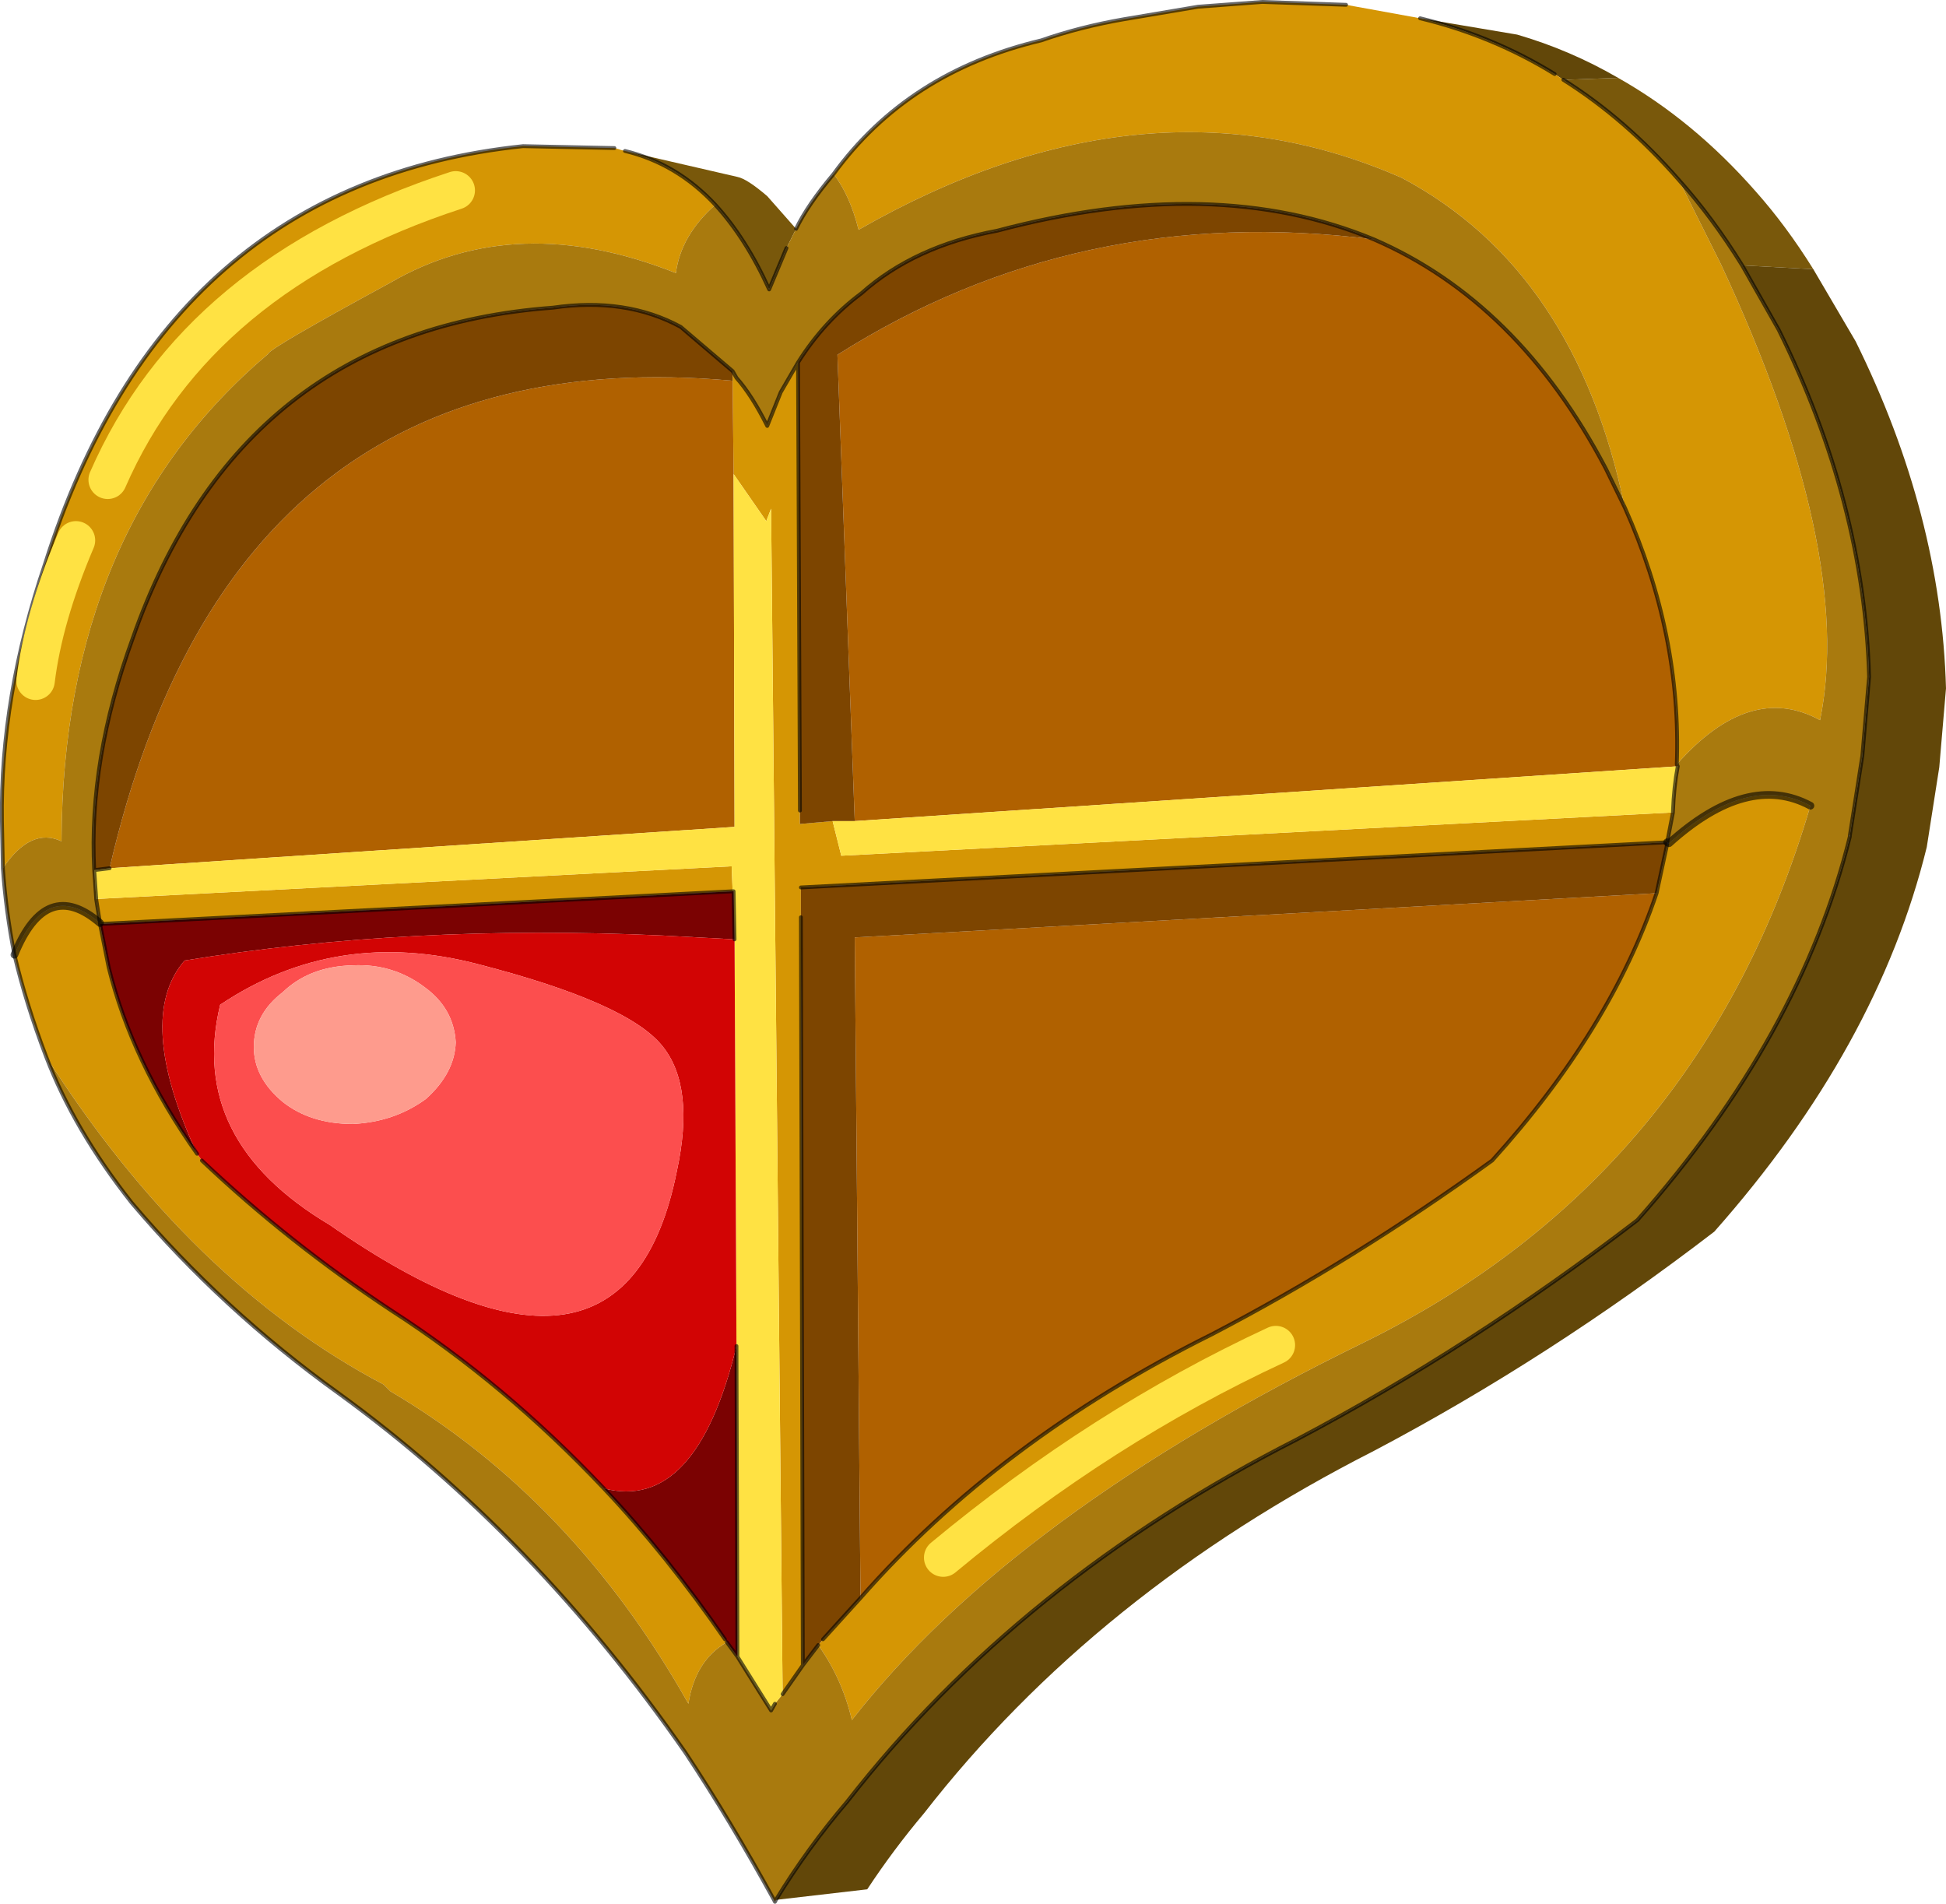 <?xml version="1.0"?>
<svg xmlns="http://www.w3.org/2000/svg" xmlns:xlink="http://www.w3.org/1999/xlink" width="101.2px" height="99px"><g transform="matrix(1, 0, 0, 1, -224.3, -150.45)"><use xlink:href="#object-0" width="101.2" height="99" transform="matrix(1, 0, 0, 1, 224.3, 150.45)"/></g><defs><g transform="matrix(1, 0, 0, 1, -224.3, -150.45)" id="object-0"><path fill-rule="evenodd" fill="#79580b" stroke="none" d="M308.45 154.5Q312.35 156.7 315.6 160.4Q317.2 162.2 318.6 164.45L314.9 164.25Q313.35 161.75 311.6 159.8Q308.85 156.65 305.6 154.6L308.45 154.5M256.8 158.3L262.65 159.65Q263.15 159.75 264.2 160.65L265.7 162.35L265.2 163.35L264.3 165.5Q263.1 162.85 261.5 161.1Q259.5 158.95 256.8 158.3"/><path fill-rule="evenodd" fill="#624709" stroke="none" d="M308.45 154.5L305.6 154.6L305.15 154.3Q301.9 152.3 298.15 151.4L303.2 152.25Q305.95 153.05 308.45 154.5M314.9 164.25L318.6 164.45L320.8 168.2Q325.25 177.2 325.5 186.25L325.15 190.35L324.5 194.5Q321.95 204.9 313.45 214.5Q304.85 221.1 295.75 225.9Q281.3 233.25 272.35 244.75Q270.75 246.65 269.4 248.7L264.65 249.25Q266.3 246.55 268.35 244.15Q277.3 232.65 291.75 225.3Q300.85 220.5 309.45 213.9Q317.95 204.3 320.5 193.95L320.5 193.9L321.15 189.75L321.5 185.65Q321.25 176.6 316.8 167.6L314.9 164.25"/><path fill-rule="evenodd" fill="#d59604" stroke="none" d="M305.6 154.6Q308.85 156.65 311.6 159.8L313.8 164.2Q320.75 179.1 318.95 187.9Q315.3 185.9 311.5 190.2Q311.75 183.45 308.8 176.85Q306.25 164.5 297.2 159.7Q283.9 153.85 268.95 162.4Q268.5 160.6 267.65 159.5Q271.5 154.2 278.45 152.55Q280.45 151.85 282.75 151.45L286.6 150.8L289.95 150.55L294.3 150.7L298.15 151.4Q301.9 152.3 305.15 154.3L305.6 154.6M226.7 205.4Q225.65 202.65 225.05 200.1Q226.7 196.05 229.5 198.45L229.3 197.2L262.35 195.5L262.4 196.8L229.5 198.5L229.5 198.45L229.5 198.5L229.95 200.75Q231.15 205.65 234.55 210.45L234.8 210.8L234.85 210.85Q239.35 215.1 244.65 218.6Q250.55 222.4 255.7 227.85Q259 231.35 262 235.7L262.1 235.85Q260.45 236.8 260.1 239.05Q254.1 228.4 244.6 222.8L244.25 222.45Q234.2 217.15 226.7 205.4M224.45 195.6L224.4 193.15Q224.3 186.7 226.65 179.75Q232.9 160 251.5 158.05L256.25 158.15L256.45 158.2L256.6 158.25L256.8 158.3Q259.5 158.95 261.5 161.1Q259.7 162.7 259.45 164.65Q251.15 161.35 244.6 165.15Q238.25 168.6 238.25 168.85Q227.55 177.9 227.5 194.2Q225.9 193.45 224.45 195.6M311.1 194.3Q315.2 190.6 318.45 192.35Q312.8 211.6 295.25 220.25Q277 229.15 268.6 239.9Q268.1 237.75 266.85 236L267.1 235.7L269.05 233.55Q276.25 225.35 287.3 219.85Q294.7 216 301.9 210.8Q308.05 204 310.45 196.9L311 194.35L311.1 194.3M266.05 237.05L265 238.55L264.4 176.9L264.15 177.55L262.45 175.1L262.4 170.25L262.4 169.75L262.6 170.1Q263.4 171 264.2 172.6L264.9 170.85L265.8 169.3L265.9 192.6L265.9 193.3L267.6 193.15L268.05 194.95L311.3 192.7L311 194.25L265.95 196.6L265.95 198.15L266.05 237.05M226.15 185.85Q226.55 182.55 228.25 178.55Q226.55 182.55 226.15 185.85M248 160.35Q234.55 164.75 229.9 175.4Q234.55 164.75 248 160.35M290.65 220.4Q281.6 224.6 273.35 231.45Q281.6 224.6 290.65 220.4"/><path fill-rule="evenodd" fill="#a97a0e" stroke="none" d="M311.6 159.8Q313.35 161.75 314.9 164.25L316.8 167.6Q321.25 176.6 321.5 185.65L321.15 189.75L320.5 193.9L320.45 193.9L320.5 193.95Q317.95 204.3 309.45 213.9Q300.85 220.5 291.75 225.3Q277.3 232.65 268.35 244.15Q266.3 246.55 264.65 249.25L264.6 249.35L264.55 249.25Q262.3 245.15 259.95 241.6Q252.1 230.3 241.9 222.9Q235.85 218.55 231.15 213Q228.15 209.2 226.7 205.4Q234.2 217.15 244.25 222.45L244.6 222.8Q254.1 228.4 260.1 239.05Q260.45 236.8 262.1 235.85L262.65 236.6L264.4 239.4L264.6 239.05L265 238.55L266.05 237.05L266.85 236Q268.1 237.75 268.6 239.9Q277 229.15 295.25 220.25Q312.8 211.6 318.45 192.35Q315.2 190.6 311.1 194.3L311 194.25L311.3 192.7L311.3 192.65Q311.35 191.35 311.55 190.3L311.5 190.2Q315.3 185.9 318.95 187.9Q320.75 179.1 313.8 164.2L311.6 159.8M225.05 200.1Q224.6 197.8 224.45 195.6Q225.9 193.45 227.5 194.2Q227.55 177.9 238.25 168.85Q238.25 168.6 244.6 165.15Q251.15 161.35 259.45 164.65Q259.7 162.7 261.5 161.1Q263.1 162.85 264.3 165.5L265.2 163.35L265.7 162.35Q266.3 161.1 267.65 159.5Q268.5 160.6 268.95 162.4Q283.9 153.85 297.2 159.7Q306.25 164.5 308.8 176.85L307.8 174.8Q303.25 166.15 295.75 162.9Q287.45 159.45 276.15 162.45Q271.85 163.25 269.1 165.7Q267.15 167.15 265.8 169.3L264.9 170.85L264.2 172.6Q263.4 171 262.6 170.1L262.4 169.75L259.7 167.45Q256.85 165.9 253.05 166.45Q236.8 167.65 231.2 183.65Q228.9 189.95 229.2 195.7L229.3 197.15L229.3 197.2L229.5 198.45Q226.7 196.05 225.05 200.1"/><path fill-rule="evenodd" fill="#b06100" stroke="none" d="M295.75 162.9Q303.25 166.15 307.8 174.8L308.8 176.85Q311.75 183.45 311.5 190.2L311.55 190.3L268.75 193.15L267.85 168.9Q280.4 160.95 295.75 162.9M310.45 196.9Q308.05 204 301.9 210.8Q294.7 216 287.3 219.85Q276.25 225.35 269.05 233.55L268.75 199.2L310.45 196.9M230 195.6Q236.4 167.9 262.4 170.25L262.45 175.1L262.5 193.45L230 195.6"/><path fill-rule="evenodd" fill="#a3a3a3" stroke="none" d="M311 194.25L311.1 194.3L311 194.35L311 194.25M320.5 193.9L320.5 193.95L320.45 193.9L320.5 193.9"/><path fill-rule="evenodd" fill="#7d4500" stroke="none" d="M266.85 236L266.05 237.05L265.95 198.15L265.95 196.6L311 194.25L311 194.35L310.45 196.9L268.75 199.2L269.05 233.55L267.1 235.7L266.85 236M268.75 193.15L267.6 193.15L265.9 193.3L265.9 192.6L265.8 169.3Q267.15 167.15 269.1 165.7Q271.85 163.25 276.15 162.45Q287.45 159.45 295.75 162.9Q280.4 160.95 267.85 168.9L268.75 193.15M229.2 195.7Q228.9 189.95 231.2 183.65Q236.8 167.65 253.05 166.45Q256.85 165.9 259.7 167.45L262.4 169.75L262.4 170.25Q236.4 167.9 230 195.6L229.2 195.7"/><path fill-rule="evenodd" fill="#ffe243" stroke="none" d="M265 238.55L264.6 239.05L264.4 239.4L262.65 236.6L262.6 220.45L262.5 199.3L262.45 196.8L262.4 196.8L262.35 195.5L229.3 197.2L229.3 197.15L229.2 195.7L230 195.6L262.5 193.45L262.45 175.1L264.15 177.55L264.4 176.9L265 238.55M311.3 192.65L311.3 192.7L268.05 194.95L267.6 193.15L268.75 193.15L311.55 190.3Q311.35 191.35 311.3 192.65"/><path fill-rule="evenodd" fill="#7b0202" stroke="none" d="M262.65 236.6L262.1 235.85L262 235.7Q259 231.35 255.7 227.85Q260.5 229.1 262.6 220.45L262.65 236.6M262.4 196.8L262.45 196.8L262.5 199.3L258.75 199.1Q245.55 198.5 233.9 200.4Q231.3 203.4 234.55 210.45Q231.15 205.65 229.95 200.75L229.5 198.5L262.4 196.8"/><path fill-rule="evenodd" fill="#d20404" stroke="none" d="M262.5 199.3L262.6 220.45Q260.5 229.1 255.7 227.85Q250.55 222.4 244.65 218.6Q239.35 215.1 234.85 210.85L234.8 210.8L234.55 210.45Q231.3 203.4 233.9 200.4Q245.55 198.5 258.75 199.1L262.5 199.3M249.2 200.6Q241.8 198.65 235.75 202.7Q234.05 209.75 241.45 214.15Q256.8 224.85 259.5 211.35Q260.45 206.95 258.75 204.85Q256.95 202.6 249.2 200.6"/><path fill-rule="evenodd" fill="#fc4e4e" stroke="none" d="M239 202.05Q237.5 203.2 237.5 204.9Q237.5 206.5 239 207.75Q240.45 208.9 242.65 208.9Q244.8 208.8 246.45 207.6Q247.95 206.25 248 204.65Q247.9 202.9 246.4 201.8Q244.75 200.55 242.65 200.65Q240.4 200.7 239 202.05M249.2 200.6Q256.95 202.6 258.75 204.85Q260.45 206.95 259.5 211.35Q256.8 224.85 241.45 214.15Q234.05 209.75 235.75 202.7Q241.8 198.65 249.2 200.6"/><path fill-rule="evenodd" fill="#fe9b8d" stroke="none" d="M239 202.05Q240.4 200.7 242.65 200.65Q244.75 200.55 246.4 201.8Q247.9 202.9 248 204.65Q247.95 206.25 246.45 207.6Q244.8 208.8 242.65 208.9Q240.45 208.9 239 207.75Q237.5 206.5 237.5 204.9Q237.5 203.2 239 202.05"/><path fill="none" stroke="#000000" stroke-opacity="0.6" stroke-width="0.2" stroke-linecap="round" stroke-linejoin="round" d="M305.6 154.6Q308.85 156.65 311.6 159.8Q313.35 161.75 314.9 164.25L316.8 167.6Q321.25 176.6 321.5 185.65L321.15 189.75L320.5 193.9L320.5 193.95Q317.95 204.3 309.45 213.9Q300.85 220.5 291.75 225.3Q277.3 232.65 268.35 244.15Q266.3 246.55 264.65 249.25L264.6 249.35L264.55 249.25Q262.3 245.15 259.95 241.6Q252.1 230.3 241.9 222.9Q235.85 218.55 231.15 213Q228.15 209.2 226.7 205.4Q225.65 202.65 225.05 200.1Q224.6 197.8 224.45 195.6L224.4 193.15Q224.3 186.7 226.65 179.75Q232.9 160 251.5 158.05L256.25 158.15M265.7 162.35Q266.3 161.1 267.65 159.5Q271.5 154.2 278.45 152.55Q280.45 151.85 282.75 151.45L286.6 150.8L289.95 150.55L294.3 150.7M305.15 154.3Q301.9 152.3 298.15 151.4M295.75 162.9Q303.25 166.15 307.8 174.8L308.8 176.85Q311.75 183.45 311.5 190.2L311.55 190.3Q311.35 191.35 311.3 192.65M266.85 236L266.05 237.05L265 238.55M264.6 239.05L264.4 239.4L262.65 236.6L262.1 235.85M311 194.35L311 194.25L265.95 196.6M265.95 198.15L266.05 237.05M311.3 192.7L311 194.25M311 194.35L310.45 196.9Q308.05 204 301.9 210.8Q294.7 216 287.3 219.85Q276.25 225.35 269.05 233.55L267.1 235.7M256.8 158.3Q259.5 158.95 261.5 161.1Q263.1 162.85 264.3 165.5L265.2 163.35M229.3 197.15L229.2 195.7Q228.9 189.95 231.2 183.65Q236.8 167.65 253.05 166.45Q256.85 165.9 259.7 167.45L262.4 169.75L262.6 170.1Q263.4 171 264.2 172.6L264.9 170.85L265.8 169.3Q267.15 167.15 269.1 165.7Q271.85 163.25 276.15 162.45Q287.45 159.45 295.75 162.9M229.5 198.45L229.3 197.2M262.4 196.8L262.45 196.8L262.5 199.3M262.6 220.45L262.65 236.6M229.2 195.7L230 195.6M229.5 198.5L229.5 198.45M234.55 210.45Q231.15 205.65 229.95 200.75L229.5 198.5L262.4 196.8M234.8 210.8L234.85 210.85Q239.35 215.1 244.65 218.6Q250.55 222.4 255.7 227.85Q259 231.35 262 235.7M265.8 169.3L265.9 192.6"/><path fill="none" stroke="#000000" stroke-opacity="0.6" stroke-width="0.4" stroke-linecap="round" stroke-linejoin="round" d="M311 194.25L311.1 194.3Q315.2 190.6 318.45 192.35M229.5 198.45Q226.7 196.05 225.05 200.1"/><path fill="none" stroke="#ffe243" stroke-width="2" stroke-linecap="round" stroke-linejoin="round" d="M228.25 178.55Q226.55 182.55 226.15 185.85M229.9 175.4Q234.55 164.75 248 160.35M273.35 231.45Q281.6 224.6 290.65 220.4"/></g></defs></svg>
